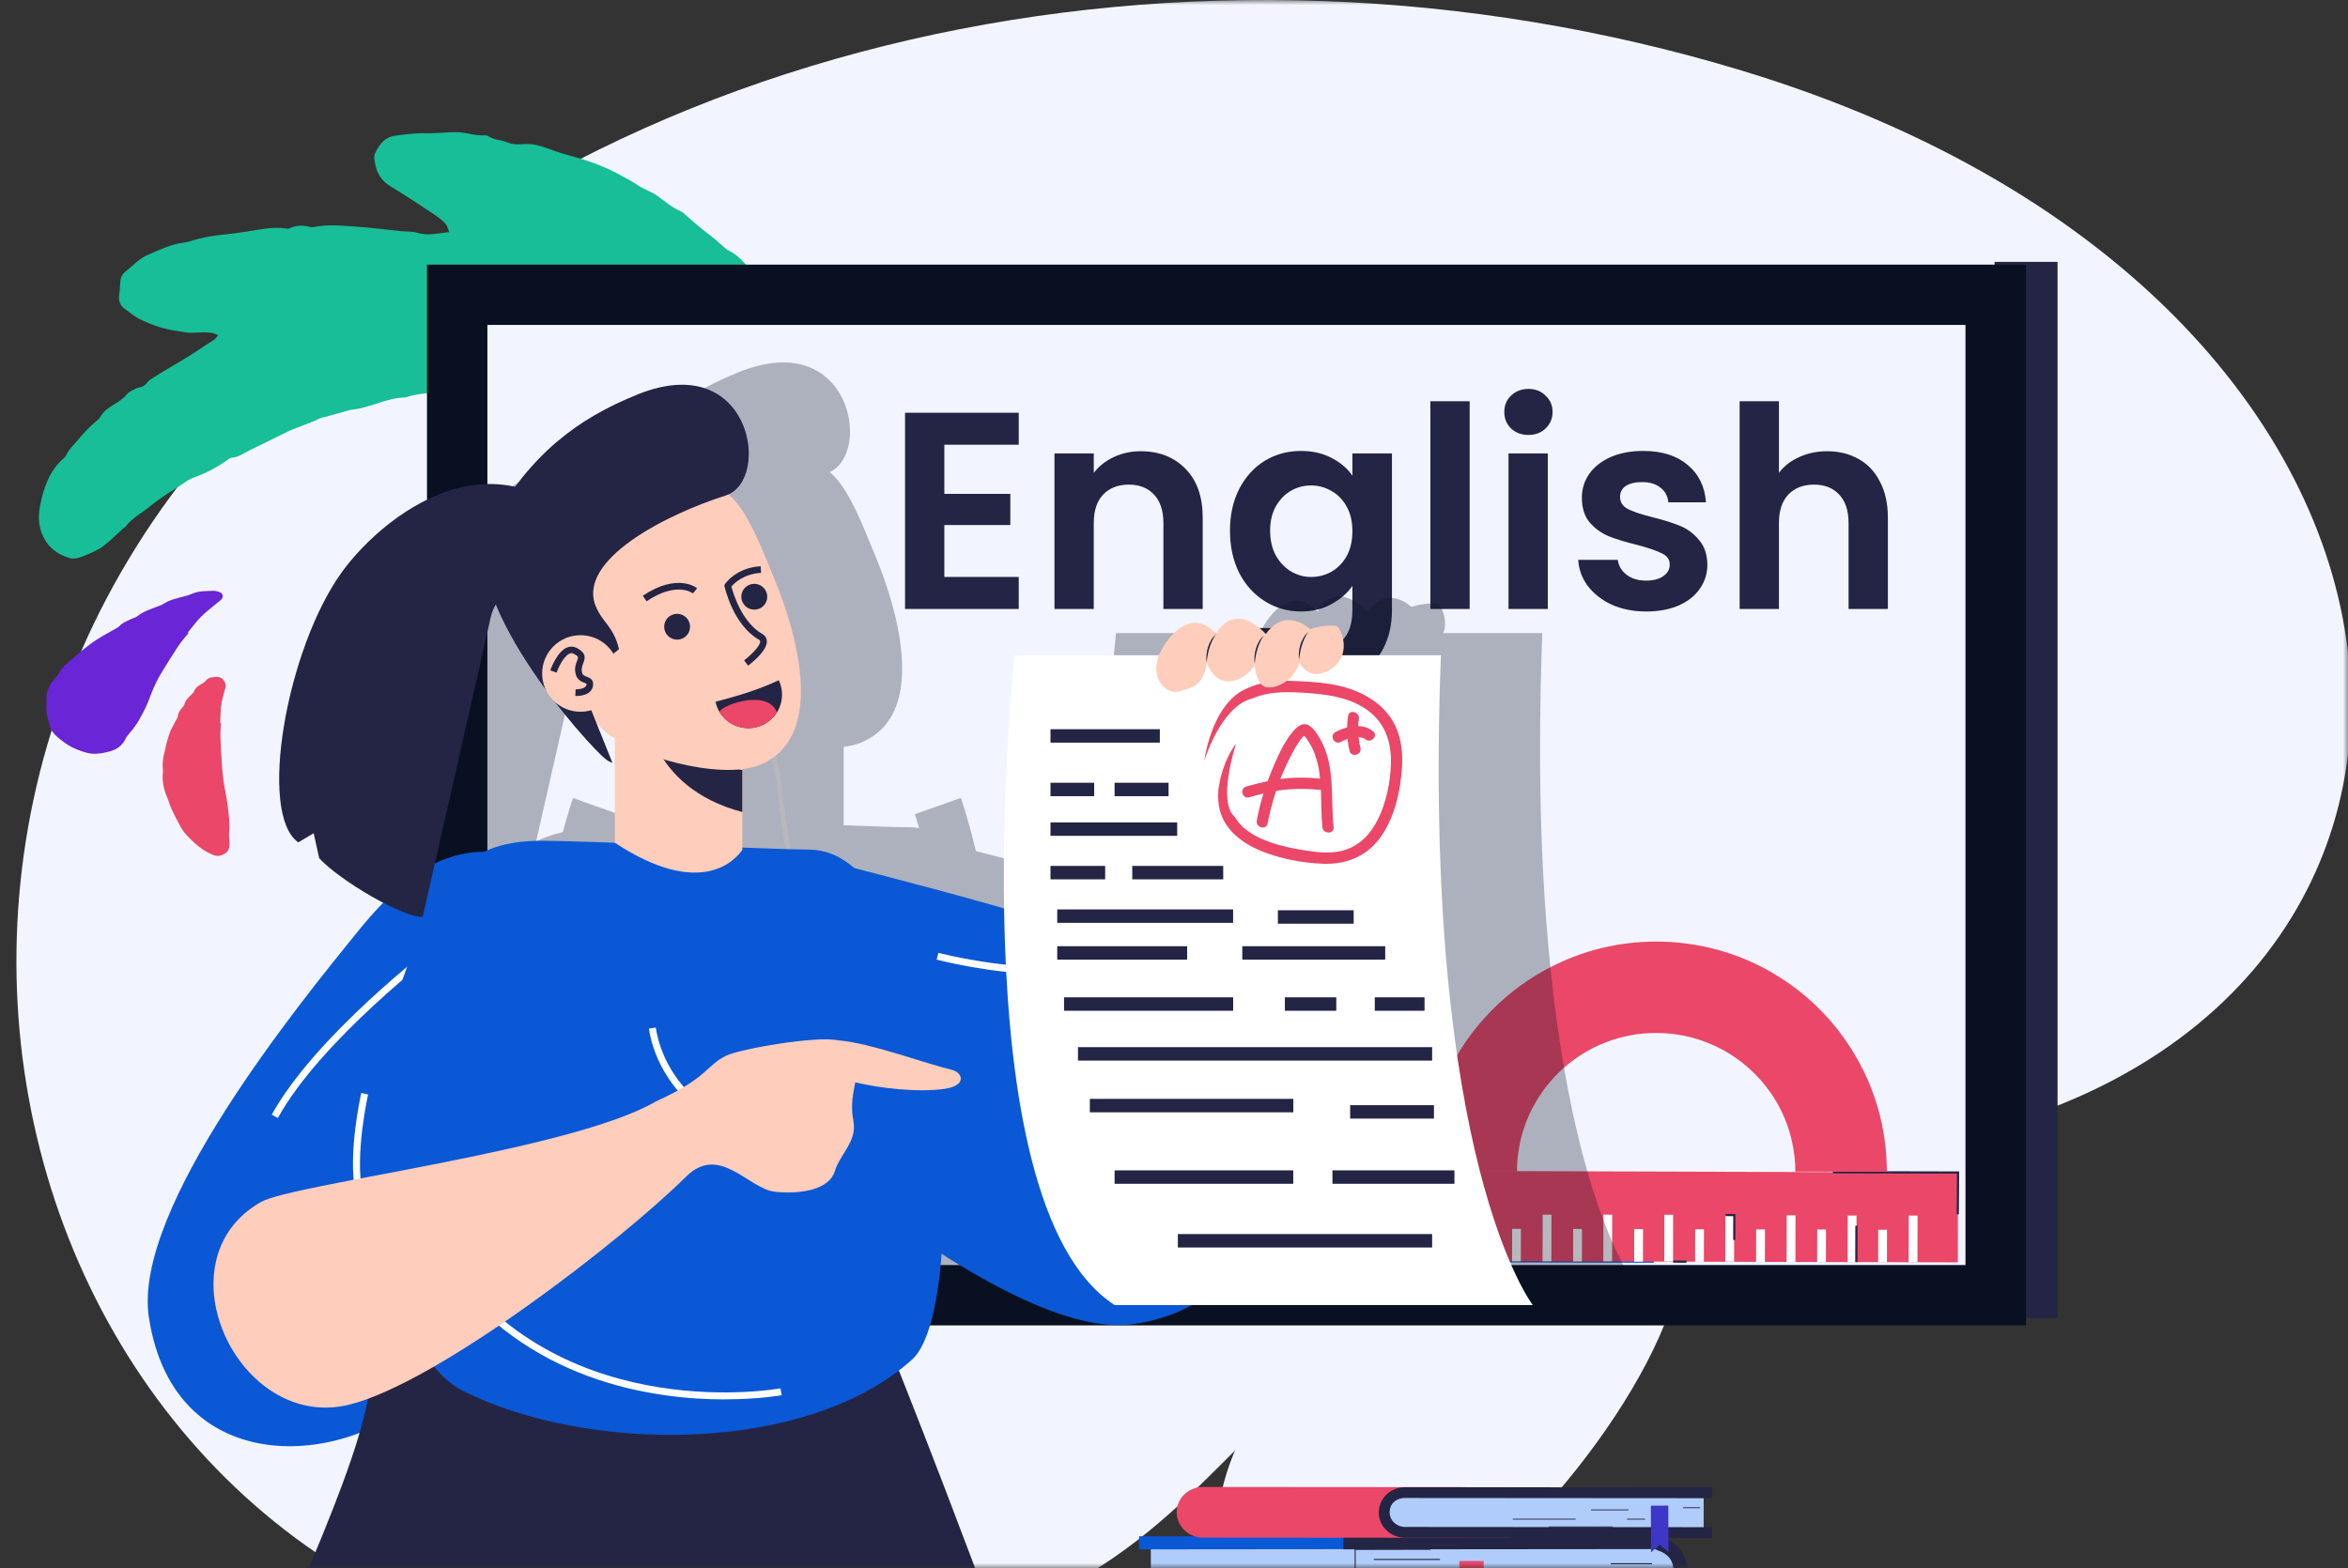 <svg width="238" height="159" viewBox="0 0 238 159" fill="none" xmlns="http://www.w3.org/2000/svg">
<rect x="0" y="0" width="238" height="159" fill="#333333" stroke="none"/>
<mask id="mask0_248_4073" style="mask-type:alpha" maskUnits="userSpaceOnUse" x="0" y="0" width="238" height="159">
<path d="M0 0H238V159H18C8.059 159 0 150.941 0 141V0Z" fill="#D9D9D9"/>
</mask>
<g mask="url(#mask0_248_4073)">
<path d="M153.762 120.452C139.222 124.473 111.763 152.483 128.789 165.619C145.816 178.76 196.68 108.585 153.762 120.452Z" fill="#F2F5FF"/>
<path d="M193.215 116.2C112.76 128.728 136.899 160.712 83.214 168.251C10.783 178.414 -23.176 95.428 22.227 44.212C58.515 3.286 121.11 -9.641 176.569 7.163C254.907 30.902 256.712 106.315 193.207 116.2H193.215Z" fill="#F2F5FF"/>
<path d="M45.536 23.535C44.322 23.648 43.34 23.939 42.311 23.605C41.788 23.435 41.184 23.492 40.618 23.435C39.116 23.282 37.621 23.079 36.115 22.98C34.696 22.886 33.269 22.724 31.841 23.014C31.723 23.038 31.587 23.058 31.476 23.026C30.746 22.817 30.034 22.82 29.328 23.161C29.229 23.208 29.085 23.178 28.966 23.162C27.609 22.97 26.286 23.279 24.954 23.488C24.189 23.608 23.42 23.708 22.646 23.785C21.477 23.9 20.305 24.117 19.173 24.485C18.98 24.549 18.776 24.585 18.573 24.609C17.331 24.757 16.235 25.318 15.099 25.785C14.113 26.191 13.445 26.96 12.656 27.593C12.356 27.835 12.221 28.168 12.198 28.548C12.171 29.025 12.136 29.503 12.075 29.976C11.995 30.602 12.243 31.054 12.752 31.398C13.217 31.713 13.643 32.097 14.143 32.343C14.86 32.695 15.609 33.01 16.38 33.229C17.197 33.461 18.051 33.587 18.897 33.707C19.335 33.769 19.792 33.724 20.24 33.714C20.846 33.701 21.458 33.64 22.111 33.975C21.956 34.161 21.868 34.339 21.722 34.43C20.582 35.144 19.5 35.936 18.325 36.609C17.34 37.173 16.361 37.777 15.393 38.381C15.221 38.488 15.047 38.617 14.93 38.775C14.723 39.052 14.475 39.231 14.127 39.286C14.007 39.305 13.878 39.331 13.774 39.392C13.456 39.577 13.062 39.717 12.85 39.987C12.135 40.901 10.862 41.155 10.236 42.155C10.151 42.292 10.068 42.445 9.945 42.544C9.117 43.213 8.409 43.983 7.733 44.799C7.398 45.203 7.001 45.552 6.772 46.036C6.705 46.179 6.616 46.33 6.497 46.431C4.974 47.734 4.414 49.513 4.056 51.313C3.817 52.518 3.93 53.794 4.641 54.88C5.23 55.779 6.123 56.335 7.17 56.605C7.493 56.689 7.909 56.583 8.245 56.461C8.861 56.237 9.472 55.977 10.042 55.657C10.463 55.42 10.825 55.076 11.194 54.759C11.627 54.386 12.038 53.989 12.461 53.605C12.551 53.522 12.673 53.466 12.745 53.373C13.456 52.451 14.509 51.934 15.38 51.205C16.454 50.307 17.68 49.646 18.821 48.856C19.053 48.696 19.307 48.548 19.573 48.451C20.814 48.004 21.977 47.418 23.041 46.639C23.17 46.545 23.32 46.425 23.465 46.414C24.2 46.364 24.758 45.916 25.382 45.616C26.524 45.066 27.669 44.514 28.796 43.939C29.97 43.342 31.245 43.014 32.414 42.423C32.628 42.316 32.886 42.297 33.123 42.232C33.872 42.024 34.62 41.813 35.369 41.602C35.408 41.591 35.445 41.559 35.483 41.556C37.416 41.422 39.143 40.328 41.097 40.297C42.46 39.818 43.926 39.915 45.305 39.469C45.993 39.247 46.758 39.247 47.492 39.196C48.144 39.151 48.799 39.185 49.452 39.162C50.186 39.137 50.914 39.058 51.595 39.443C51.825 39.573 52.148 39.556 52.431 39.593C53.682 39.76 54.936 39.906 56.183 40.092C57.024 40.218 57.859 40.389 58.691 40.561C59.286 40.683 59.873 40.837 60.462 40.984C61.481 41.239 62.512 41.454 63.455 41.932C63.665 42.039 63.923 42.059 64.154 42.132C64.379 42.204 64.618 42.266 64.818 42.384C65.725 42.913 66.681 43.309 67.71 43.592C68.443 43.793 69.12 44.19 69.805 44.531C71.21 45.233 72.608 45.947 73.997 46.676C74.383 46.879 74.749 47.13 75.087 47.403C75.583 47.803 75.99 48.315 76.674 48.452C76.785 48.474 76.906 48.553 76.976 48.642C77.48 49.286 78.165 49.701 78.868 50.099C78.935 50.137 78.993 50.202 79.037 50.267C79.708 51.282 80.719 51.925 81.724 52.574C81.824 52.639 81.917 52.721 81.993 52.81C82.704 53.634 83.706 53.811 84.729 53.928C85.052 53.965 85.385 53.922 85.71 53.95C86.142 53.987 86.515 53.853 86.873 53.629C87.115 53.477 87.361 53.334 87.607 53.187C88.008 52.947 88.25 52.611 88.439 52.179C89.029 50.828 89.137 49.487 88.705 48.093C88.508 47.456 88.503 46.758 88.301 46.124C87.942 44.992 87.529 43.874 87.079 42.774C86.811 42.117 86.424 41.519 86.013 40.925C84.906 39.33 83.842 37.706 83.015 35.94C82.715 35.299 82.279 34.72 81.881 34.127C80.93 32.711 79.944 31.323 78.658 30.164C78.393 29.926 78.2 29.613 77.959 29.346C77.586 28.936 77.203 28.533 76.819 28.131C76.572 27.871 76.306 27.629 76.069 27.361C75.413 26.619 74.805 25.831 73.854 25.399C73.676 25.318 73.529 25.169 73.377 25.041C72.951 24.681 72.548 24.293 72.102 23.956C71.179 23.258 70.297 22.516 69.44 21.744C69.322 21.638 69.204 21.514 69.061 21.453C68.085 21.032 67.307 20.337 66.46 19.737C66.235 19.577 65.965 19.476 65.715 19.347C65.358 19.163 64.972 19.015 64.65 18.784C64.127 18.407 63.549 18.133 62.991 17.816C61.295 16.854 59.472 16.226 57.581 15.729C56.72 15.503 55.889 15.177 55.047 14.889C54.345 14.649 53.62 14.552 52.877 14.624C52.376 14.672 51.896 14.636 51.44 14.439C50.812 14.168 50.073 14.207 49.491 13.803C49.399 13.74 49.255 13.718 49.138 13.724C48.227 13.775 47.371 13.466 46.479 13.409C46.115 13.386 45.747 13.418 45.381 13.428C44.651 13.449 43.929 13.533 43.19 13.511C42.139 13.48 41.071 13.618 40.021 13.764C38.97 13.911 38.429 14.695 38.014 15.555C37.932 15.724 37.933 15.949 37.954 16.141C38.08 17.298 38.505 18.253 39.589 18.899C41.104 19.803 42.566 20.791 44.037 21.761C44.437 22.025 44.819 22.328 45.151 22.668C45.327 22.849 45.376 23.147 45.541 23.531L45.536 23.535Z" fill="#18BE97"/>
<path d="M22.325 73.276C22.354 72.686 22.35 72.075 22.423 71.512C22.49 71 22.641 70.539 22.757 70.056C22.795 69.895 22.86 69.749 22.873 69.575C22.896 69.248 22.68 68.87 22.404 68.739C22.275 68.678 22.131 68.615 22.016 68.625C21.599 68.661 21.154 68.634 20.876 69.005C20.792 69.118 20.673 69.191 20.558 69.262C20.196 69.485 19.81 69.671 19.638 70.173C19.617 70.235 19.559 70.263 19.518 70.307C19.193 70.655 18.807 70.923 18.662 71.498C18.63 71.625 18.504 71.679 18.435 71.781C18.272 72.019 18.063 72.21 18.036 72.591C18.029 72.688 17.985 72.769 17.945 72.844C17.727 73.263 17.485 73.658 17.291 74.1C17.132 74.461 17.019 74.868 16.904 75.271C16.816 75.584 16.76 75.923 16.684 76.246C16.564 76.755 16.437 77.256 16.503 77.875C16.523 78.065 16.516 78.25 16.502 78.427C16.441 79.214 16.576 80.024 16.954 80.873C17.026 81.034 17.078 81.202 17.135 81.368C17.43 82.24 17.887 83.049 18.322 83.852C18.679 84.511 19.212 84.995 19.715 85.463C20.306 86.011 20.924 86.409 21.573 86.678C22.105 86.898 22.496 86.734 22.851 86.513C23.235 86.273 23.326 85.739 23.236 85.086C23.206 84.869 23.21 84.653 23.228 84.453C23.311 83.534 23.191 82.544 23.06 81.553C22.97 80.871 22.812 80.174 22.706 79.487C22.625 78.965 22.556 78.443 22.521 77.934C22.448 76.88 22.386 75.83 22.348 74.789C22.329 74.283 22.374 73.801 22.391 73.308C22.369 73.297 22.347 73.286 22.325 73.275L22.325 73.276Z" fill="#EB4768"/>
<path d="M19.033 64.136C19.477 63.6 19.876 63.043 20.378 62.531C20.835 62.066 21.401 61.647 21.922 61.209C22.096 61.062 22.304 60.93 22.442 60.771C22.701 60.474 22.58 60.129 22.192 60.008C22.01 59.951 21.805 59.892 21.6 59.901C20.857 59.931 20.108 59.903 19.382 60.239C19.161 60.341 18.908 60.407 18.663 60.47C17.891 60.671 17.102 60.837 16.472 61.293C16.395 61.348 16.275 61.374 16.176 61.413C15.385 61.728 14.541 61.969 13.908 62.491C13.768 62.607 13.516 62.655 13.328 62.747C12.888 62.963 12.402 63.135 12.101 63.481C12.025 63.57 11.895 63.643 11.776 63.711C11.122 64.091 10.441 64.448 9.813 64.849C9.299 65.177 8.832 65.547 8.367 65.913C8.006 66.196 7.684 66.504 7.338 66.798C6.793 67.26 6.24 67.715 5.941 68.279C5.85 68.452 5.714 68.621 5.571 68.782C4.942 69.497 4.635 70.236 4.722 71.011C4.739 71.158 4.716 71.311 4.703 71.463C4.63 72.259 4.879 72.998 5.094 73.732C5.27 74.334 5.865 74.779 6.421 75.208C7.073 75.711 7.874 76.078 8.813 76.328C9.582 76.532 10.364 76.385 11.123 76.186C11.944 75.971 12.458 75.486 12.737 74.891C12.829 74.693 12.981 74.496 13.145 74.315C13.899 73.479 14.352 72.577 14.786 71.675C15.085 71.053 15.278 70.417 15.553 69.792C15.761 69.316 15.99 68.84 16.269 68.376C16.844 67.417 17.437 66.461 18.065 65.513C18.371 65.052 18.769 64.614 19.125 64.165C19.095 64.155 19.064 64.146 19.034 64.135L19.033 64.136Z" fill="#6925D6"/>
<path d="M208.56 26.551H202.176V133.659H208.56V26.551Z" fill="#242545"/>
<path d="M202.284 29.889H46.332V131.33H202.284V29.889Z" fill="#F2F5FF"/>
<path d="M43.281 26.83V134.385H205.362V26.83H43.281ZM49.404 128.266V32.943H199.227V128.266H49.404Z" fill="#091022"/>
<path d="M95.721 45.096V50.076H102.409V53.235H95.721V58.5H103.263V61.744H91.737V41.852H103.263V45.096H95.721ZM115.62 45.751C117.498 45.751 119.016 46.348 120.174 47.543C121.331 48.72 121.91 50.37 121.91 52.495V61.744H117.925V53.036C117.925 51.784 117.612 50.826 116.986 50.161C116.36 49.478 115.506 49.137 114.425 49.137C113.325 49.137 112.452 49.478 111.807 50.161C111.181 50.826 110.868 51.784 110.868 53.036V61.744H106.883V45.978H110.868V47.942C111.399 47.259 112.072 46.727 112.888 46.348C113.723 45.95 114.634 45.751 115.62 45.751ZM131.874 45.722C133.05 45.722 134.084 45.959 134.976 46.434C135.867 46.889 136.569 47.486 137.082 48.226V45.978H141.094V61.858C141.094 63.319 140.8 64.618 140.212 65.757C139.624 66.914 138.742 67.825 137.565 68.489C136.389 69.172 134.966 69.513 133.297 69.513C131.058 69.513 129.218 68.992 127.776 67.948C126.353 66.905 125.547 65.482 125.357 63.679H129.313C129.521 64.4 129.967 64.969 130.65 65.387C131.352 65.823 132.196 66.041 133.183 66.041C134.34 66.041 135.279 65.69 136 64.988C136.721 64.305 137.082 63.262 137.082 61.858V59.41C136.569 60.151 135.858 60.767 134.947 61.26C134.056 61.754 133.031 62 131.874 62C130.546 62 129.331 61.659 128.231 60.976C127.131 60.293 126.258 59.335 125.613 58.102C124.987 56.849 124.674 55.417 124.674 53.804C124.674 52.211 124.987 50.797 125.613 49.564C126.258 48.331 127.121 47.382 128.203 46.718C129.303 46.054 130.527 45.722 131.874 45.722ZM137.082 53.861C137.082 52.894 136.892 52.068 136.513 51.385C136.133 50.683 135.621 50.152 134.976 49.792C134.331 49.412 133.638 49.222 132.898 49.222C132.158 49.222 131.475 49.403 130.849 49.763C130.223 50.124 129.711 50.655 129.313 51.357C128.933 52.04 128.743 52.856 128.743 53.804C128.743 54.753 128.933 55.588 129.313 56.309C129.711 57.011 130.223 57.551 130.849 57.931C131.494 58.31 132.177 58.5 132.898 58.5C133.638 58.5 134.331 58.32 134.976 57.959C135.621 57.58 136.133 57.048 136.513 56.365C136.892 55.663 137.082 54.829 137.082 53.861ZM148.97 40.685V61.744H144.986V40.685H148.97ZM154.927 44.1C154.225 44.1 153.637 43.882 153.162 43.445C152.707 42.99 152.479 42.43 152.479 41.766C152.479 41.102 152.707 40.552 153.162 40.116C153.637 39.66 154.225 39.433 154.927 39.433C155.629 39.433 156.207 39.66 156.663 40.116C157.137 40.552 157.374 41.102 157.374 41.766C157.374 42.43 157.137 42.99 156.663 43.445C156.207 43.882 155.629 44.1 154.927 44.1ZM156.89 45.978V61.744H152.906V45.978H156.89ZM166.86 62C165.57 62 164.413 61.773 163.388 61.317C162.364 60.843 161.548 60.207 160.941 59.41C160.352 58.614 160.03 57.731 159.973 56.764H163.986C164.062 57.371 164.356 57.874 164.868 58.272C165.399 58.671 166.054 58.87 166.832 58.87C167.59 58.87 168.179 58.718 168.596 58.414C169.032 58.111 169.25 57.722 169.25 57.248C169.25 56.735 168.985 56.356 168.454 56.109C167.941 55.844 167.116 55.559 165.978 55.256C164.801 54.971 163.834 54.677 163.075 54.373C162.335 54.07 161.69 53.605 161.14 52.979C160.609 52.353 160.343 51.509 160.343 50.446C160.343 49.573 160.59 48.776 161.083 48.056C161.595 47.335 162.316 46.766 163.246 46.348C164.194 45.931 165.304 45.722 166.575 45.722C168.454 45.722 169.952 46.196 171.072 47.145C172.191 48.075 172.808 49.336 172.922 50.93H169.108C169.051 50.304 168.786 49.81 168.311 49.45C167.856 49.071 167.239 48.881 166.462 48.881C165.741 48.881 165.181 49.014 164.782 49.279C164.403 49.545 164.213 49.915 164.213 50.389C164.213 50.92 164.479 51.328 165.01 51.613C165.541 51.879 166.367 52.154 167.486 52.438C168.624 52.723 169.564 53.017 170.303 53.32C171.043 53.624 171.679 54.098 172.21 54.743C172.76 55.369 173.045 56.204 173.064 57.248C173.064 58.158 172.808 58.974 172.296 59.695C171.802 60.416 171.081 60.985 170.133 61.403C169.203 61.801 168.112 62 166.86 62ZM185.213 45.751C186.409 45.751 187.471 46.016 188.401 46.547C189.33 47.06 190.051 47.828 190.564 48.852C191.095 49.858 191.361 51.072 191.361 52.495V61.744H187.376V53.036C187.376 51.784 187.063 50.826 186.437 50.161C185.811 49.478 184.957 49.137 183.876 49.137C182.776 49.137 181.903 49.478 181.258 50.161C180.632 50.826 180.319 51.784 180.319 53.036V61.744H176.334V40.685H180.319V47.942C180.831 47.259 181.514 46.727 182.368 46.348C183.221 45.95 184.17 45.751 185.213 45.751Z" fill="#242545"/>
<path d="M63.844 58.277H63.344V103.757H63.844V58.277Z" fill="white"/>
<path d="M65.998 61.699C65.882 61.774 65.725 61.74 65.649 61.624L63.593 58.396L61.531 61.624C61.455 61.74 61.298 61.774 61.182 61.699C61.066 61.624 61.031 61.467 61.106 61.351L63.378 57.794C63.424 57.724 63.506 57.678 63.587 57.678C63.668 57.678 63.75 57.724 63.796 57.794L66.067 61.351C66.096 61.392 66.108 61.438 66.108 61.485C66.108 61.566 66.067 61.647 65.992 61.693L65.998 61.699Z" fill="white"/>
<path d="M107.085 100.736H59.578V101.235H107.085V100.736Z" fill="white"/>
<path d="M103.661 103.386C103.586 103.27 103.62 103.113 103.737 103.038L106.972 100.987L103.737 98.93C103.62 98.854 103.586 98.704 103.661 98.588C103.737 98.472 103.893 98.437 104.01 98.513L107.576 100.778C107.646 100.824 107.693 100.906 107.693 100.987C107.693 101.068 107.646 101.149 107.576 101.195L104.01 103.461C103.969 103.49 103.923 103.501 103.876 103.501C103.795 103.501 103.713 103.461 103.667 103.386H103.661Z" fill="white"/>
<path d="M90.177 95.818C87.469 95.818 84.373 94.966 82.067 91.866C79.825 88.847 79.36 84.884 78.948 81.384C78.425 76.963 78.018 73.469 74.376 73.469C67.794 73.469 66.621 87.839 66.609 87.984L66.109 87.943C66.156 87.329 67.335 72.965 74.376 72.965C78.465 72.965 78.918 76.835 79.447 81.32C79.854 84.756 80.307 88.65 82.468 91.559C87.295 98.06 95.858 94.149 95.939 94.108L96.154 94.56C96.108 94.584 93.424 95.812 90.171 95.812L90.177 95.818Z" fill="white"/>
<path d="M86.215 112.084H61.34V112.988H86.215V112.084Z" fill="white"/>
<path d="M73.777 114.645H61.34V115.543H73.777V114.645Z" fill="white"/>
<path d="M89.773 114.645H77.336V115.543H89.773V114.645Z" fill="white"/>
<path d="M105.949 114.645H93.512V115.543H105.949V114.645Z" fill="white"/>
<path d="M105.948 112.084H88.625V112.988H105.948V112.084Z" fill="white"/>
<path d="M134.209 120.282L100.771 120.201L100.754 127.873L167.628 128.035L167.646 120.363L134.209 120.282Z" fill="#0A58D5"/>
<path d="M106.835 120.221L106.828 122.996L107.578 122.998L107.585 120.222L106.835 120.221Z" fill="white"/>
<path d="M104.22 120.197L104.211 124.184L104.961 124.185L104.97 120.199L104.22 120.197Z" fill="white"/>
<path d="M112.049 120.234L112.043 123.01L112.793 123.011L112.799 120.236L112.049 120.234Z" fill="white"/>
<path d="M109.455 120.226L109.445 124.219L110.195 124.221L110.205 120.228L109.455 120.226Z" fill="white"/>
<path d="M117.249 120.234L117.242 123.01L117.992 123.012L118 120.236L117.249 120.234Z" fill="white"/>
<path d="M114.662 120.244L114.652 124.23L115.402 124.232L115.412 120.246L114.662 120.244Z" fill="white"/>
<path d="M122.472 120.256L122.465 123.031L123.215 123.033L123.222 120.258L122.472 120.256Z" fill="white"/>
<path d="M119.87 120.26L119.859 124.246L120.609 124.248L120.62 120.262L119.87 120.26Z" fill="white"/>
<path d="M127.675 120.258L127.668 123.033L128.418 123.035L128.425 120.26L127.675 120.258Z" fill="white"/>
<path d="M125.072 120.267L125.062 124.254L125.813 124.256L125.822 120.269L125.072 120.267Z" fill="white"/>
<path d="M132.882 120.275L132.875 123.051L133.625 123.053L133.632 120.277L132.882 120.275Z" fill="white"/>
<path d="M130.287 120.285L130.277 124.271L131.027 124.273L131.037 120.287L130.287 120.285Z" fill="white"/>
<path d="M138.097 120.289L138.09 123.064L138.84 123.066L138.847 120.291L138.097 120.289Z" fill="white"/>
<path d="M135.506 120.295L135.496 124.281L136.246 124.283L136.256 120.297L135.506 120.295Z" fill="white"/>
<path d="M143.308 120.307L143.301 123.082L144.051 123.084L144.058 120.308L143.308 120.307Z" fill="white"/>
<path d="M140.709 120.301L140.699 124.287L141.449 124.289L141.459 120.302L140.709 120.301Z" fill="white"/>
<path d="M148.511 120.314L148.504 123.09L149.254 123.092L149.261 120.316L148.511 120.314Z" fill="white"/>
<path d="M145.924 120.314L145.914 124.307L146.664 124.308L146.674 120.316L145.924 120.314Z" fill="white"/>
<path d="M153.714 120.32L153.707 123.096L154.457 123.098L154.464 120.322L153.714 120.32Z" fill="white"/>
<path d="M151.132 120.338L151.121 124.324L151.871 124.326L151.882 120.34L151.132 120.338Z" fill="white"/>
<path d="M158.933 120.34L158.926 123.115L159.676 123.117L159.683 120.342L158.933 120.34Z" fill="white"/>
<path d="M156.334 120.338L156.324 124.33L157.074 124.332L157.084 120.34L156.334 120.338Z" fill="white"/>
<path d="M164.136 120.353L164.129 123.129L164.879 123.131L164.886 120.355L164.136 120.353Z" fill="white"/>
<path d="M161.553 120.351L161.543 124.338L162.293 124.34L162.303 120.353L161.553 120.351Z" fill="white"/>
<path d="M100.664 127.967L100.687 124.299H100.873L100.85 127.781L111.446 127.81V127.996L100.664 127.967Z" fill="#242545"/>
<path d="M109.344 123.315L109.35 120.221H109.536L109.53 123.315H109.344Z" fill="#242545"/>
<path d="M119.766 124.325L119.771 122.111H119.958L119.952 124.145H120.609V124.331L119.766 124.325Z" fill="#242545"/>
<path d="M123.93 120.154L123.93 120.34L125.062 120.343L125.063 120.157L123.93 120.154Z" fill="#242545"/>
<path d="M151.042 120.332L151.031 124.318L151.217 124.319L151.228 120.332L151.042 120.332Z" fill="#242545"/>
<path d="M157.951 127.83L157.945 127.644L166.026 127.586L166.032 127.772L157.951 127.83Z" fill="#242545"/>
<path d="M158.754 127.895L198.448 127.993L198.471 118.885L136.017 118.693L136 127.796L158.754 127.895Z" fill="#EB4768"/>
<path d="M190.384 124.685L190.375 127.982L191.265 127.985L191.273 124.688L190.384 124.685Z" fill="white"/>
<path d="M193.48 123.252L193.469 127.986L194.358 127.988L194.37 123.255L193.48 123.252Z" fill="white"/>
<path d="M184.199 124.66L184.191 127.957L185.081 127.959L185.089 124.662L184.199 124.66Z" fill="white"/>
<path d="M187.293 123.243L187.281 127.977L188.171 127.979L188.182 123.245L187.293 123.243Z" fill="white"/>
<path d="M178.013 124.652L178.004 127.949L178.894 127.952L178.902 124.655L178.013 124.652Z" fill="white"/>
<path d="M181.109 123.221L181.098 127.955L181.987 127.957L181.999 123.223L181.109 123.221Z" fill="white"/>
<path d="M171.829 124.641L171.82 127.938L172.71 127.94L172.719 124.643L171.829 124.641Z" fill="white"/>
<path d="M174.894 123.188L174.883 127.922L175.772 127.924L175.784 123.19L174.894 123.188Z" fill="white"/>
<path d="M165.653 124.625L165.645 127.922L166.534 127.924L166.543 124.627L165.653 124.625Z" fill="white"/>
<path d="M168.707 123.17L168.695 127.904L169.585 127.906L169.597 123.172L168.707 123.17Z" fill="white"/>
<path d="M159.466 124.605L159.457 127.902L160.347 127.905L160.355 124.608L159.466 124.605Z" fill="white"/>
<path d="M162.527 123.159L162.516 127.893L163.405 127.895L163.417 123.161L162.527 123.159Z" fill="white"/>
<path d="M153.274 124.594L153.266 127.891L154.155 127.893L154.164 124.596L153.274 124.594Z" fill="white"/>
<path d="M156.371 123.159L156.359 127.893L157.249 127.895L157.261 123.161L156.371 123.159Z" fill="white"/>
<path d="M147.09 124.576L147.082 127.873L147.972 127.875L147.98 124.578L147.09 124.576Z" fill="white"/>
<path d="M150.168 123.131L150.156 127.865L151.046 127.867L151.058 123.133L150.168 123.131Z" fill="white"/>
<path d="M140.907 124.566L140.898 127.863L141.788 127.865L141.796 124.568L140.907 124.566Z" fill="white"/>
<path d="M143.969 123.114L143.957 127.848L144.847 127.85L144.858 123.116L143.969 123.114Z" fill="white"/>
<path d="M198.587 118.773L198.558 123.125H198.337L198.366 118.993L185.789 118.964V118.744L198.587 118.773Z" fill="#242545"/>
<path d="M188.06 124.289L188.051 127.969L188.272 127.969L188.281 124.29L188.06 124.289Z" fill="#242545"/>
<path d="M175.906 123.092L175.901 125.728H175.68L175.685 123.312H174.906V123.092H175.906Z" fill="#242545"/>
<path d="M169.602 127.806L169.602 128.027L170.949 128.031L170.95 127.81L169.602 127.806Z" fill="#242545"/>
<path d="M147.501 118.944L137.91 119.02L137.912 119.24L147.502 119.165L147.501 118.944Z" fill="#242545"/>
<path d="M186.531 104.728C186.368 104.508 186.2 104.299 186.026 104.085C184.335 102.011 182.296 100.232 179.984 98.835C179.821 98.737 179.653 98.638 179.49 98.54C176.069 96.587 172.107 95.469 167.878 95.469C163.997 95.469 160.343 96.413 157.125 98.082C150.282 101.617 145.408 108.436 144.612 116.45C144.601 116.612 144.583 116.78 144.572 116.948C144.525 117.528 144.496 118.125 144.496 118.721V118.797H153.767V118.75C153.767 118.142 153.808 117.539 153.889 116.948C153.913 116.78 153.936 116.612 153.965 116.45C154.197 115.042 154.645 113.715 155.266 112.481C155.307 112.406 155.342 112.324 155.388 112.255C156.178 110.748 157.241 109.404 158.508 108.28C161 106.072 164.27 104.734 167.878 104.734C172.694 104.734 176.946 107.144 179.49 110.818C179.665 111.067 179.833 111.322 179.984 111.583C180.118 111.803 180.245 112.029 180.362 112.261C180.455 112.429 180.536 112.597 180.617 112.765C181.001 113.559 181.308 114.399 181.529 115.262C181.576 115.43 181.616 115.604 181.651 115.778C181.866 116.746 181.982 117.76 181.982 118.797L191.254 118.803V118.768C191.248 113.501 189.488 108.639 186.531 104.74V104.728Z" fill="#EB4768"/>
<g opacity="0.3">
<path d="M71.982 74.194C71.802 74.304 71.633 74.426 71.471 74.571C71.569 74.658 71.651 74.727 71.72 74.773C71.947 74.942 72.156 75.04 72.342 75.092L71.982 74.194ZM164.411 128.023C164.411 128.023 164.399 127.994 164.393 127.983C164.382 127.954 164.364 127.931 164.353 127.902C164.329 127.861 164.312 127.821 164.295 127.78C164.26 127.722 164.225 127.658 164.202 127.595C163.969 127.125 163.714 126.592 163.441 125.978C163.156 125.335 162.866 124.611 162.558 123.794C162.47 123.562 162.378 123.324 162.29 123.075C162.046 122.397 161.797 121.679 161.547 120.885C161.489 120.711 161.431 120.531 161.373 120.34C161.216 119.836 161.059 119.309 160.896 118.758C160.734 118.179 160.565 117.565 160.391 116.933C160.35 116.771 160.309 116.603 160.263 116.435C159.973 115.293 159.682 114.059 159.397 112.738C159.363 112.57 159.328 112.402 159.293 112.234C159.031 110.988 158.776 109.661 158.532 108.259C158.009 105.24 157.533 101.85 157.149 98.067C156.557 92.296 156.168 85.591 156.109 77.833V77.329C156.104 76.124 156.104 74.889 156.115 73.632C156.11 73.464 156.115 73.302 156.115 73.139C156.139 71.013 156.185 68.817 156.249 66.54C156.261 66.151 156.278 65.752 156.29 65.358C156.301 64.969 156.319 64.581 156.33 64.193H146.31C146.768 62.913 146.164 61.504 145.746 61.221C144.973 61.134 144.09 61.215 143.062 61.539C143.062 61.539 140.646 59.169 138.583 62.026C138.583 62.026 135.586 58.538 133.524 62.026C133.524 62.026 131.392 59.169 128.708 62.559C128.609 62.687 128.516 62.814 128.423 62.941C128.115 63.376 127.9 63.793 127.744 64.187H113.122C113.122 64.187 111.832 76.06 112.047 89.856C107.249 88.471 102.578 87.243 98.919 86.293C98.158 83.094 97.478 81.13 97.397 80.898L92.732 82.561C92.732 82.561 92.912 83.083 93.174 83.957C92.877 83.911 92.593 83.882 92.29 83.882C91.291 83.882 88.712 83.795 85.517 83.674V75.724C86.133 75.648 86.691 75.521 87.167 75.335C91.855 73.493 91.994 68.035 90.85 62.941C90.327 60.618 89.549 58.37 88.811 56.574C87.44 53.224 86.092 49.684 84.315 48.05C84.245 47.98 84.175 47.922 84.106 47.865C88.416 45.912 86.22 33.199 74.945 37.713C69.902 39.729 65.952 42.441 62.467 47.1C57.587 46.01 52.899 48.259 49.408 51.075C48.24 52.013 47.212 53.016 46.346 53.972C45.8 54.58 45.324 55.177 44.929 55.727C44.348 56.533 43.796 57.437 43.279 58.404C38.765 66.829 36.802 80.574 40.502 83.152L42.053 82.231L42.617 84.769C42.803 84.972 43.023 85.186 43.279 85.406C44.086 86.13 45.173 86.924 46.346 87.683C47.252 88.269 48.205 88.813 49.111 89.288C48.304 90.111 47.467 91.044 46.596 92.122C46.515 92.22 46.433 92.325 46.346 92.429C45.486 93.478 44.447 94.77 43.279 96.242V134.096H108.806C108.945 133.18 109.038 132.149 109.09 131.037C109.131 130.08 109.137 129.055 109.102 127.977C109.102 127.977 109.108 127.977 109.102 127.971C109.108 127.942 109.102 127.913 109.102 127.879V127.786C109.096 127.502 109.085 127.218 109.067 126.923C109.584 127.224 110.107 127.514 110.624 127.792C110.676 127.826 110.74 127.861 110.798 127.884C110.856 127.919 110.915 127.954 110.973 127.977C113.343 129.252 115.678 130.306 117.88 131.037C120.494 131.906 122.934 132.3 125.025 132.022C126.454 131.836 127.761 131.5 128.969 131.037C129.701 130.764 130.398 130.434 131.055 130.075H165.631C165.631 130.075 165.148 129.46 164.405 128.018L164.411 128.023ZM59.916 60.763C60.032 60.108 60.236 59.546 60.526 59.042C60.782 59.662 61.072 60.299 61.386 60.931C61.473 61.105 61.56 61.273 61.653 61.447C62.164 62.443 62.739 63.434 63.349 64.396C63.512 64.657 63.681 64.912 63.843 65.166C64.412 66.047 65.017 66.905 65.615 67.722C65.749 68 65.906 68.272 66.109 68.516C66.225 68.649 66.359 68.77 66.486 68.886C68.357 71.32 70.123 73.278 71.087 74.223C71.233 74.362 71.354 74.478 71.465 74.571C71.564 74.658 71.645 74.727 71.715 74.773C71.941 74.942 72.15 75.04 72.336 75.092L71.976 74.194L71.784 73.713L70.646 70.88C70.814 71.146 70.983 71.372 71.151 71.54C71.54 71.917 72.028 72.276 72.603 72.63V83.198C70.605 83.123 68.804 83.065 67.404 83.03C67.218 83.025 67.044 83.025 66.87 83.019C66.208 83.007 65.656 83.001 65.243 83.001C64.761 83.001 64.296 83.013 63.855 83.048C63.686 83.054 63.518 83.065 63.361 83.088C63.088 83.117 62.815 83.141 62.554 83.181C62.67 82.804 62.739 82.584 62.745 82.573L60.497 81.773L58.086 80.91C58.017 81.089 57.593 82.329 57.047 84.375C56.146 84.572 55.246 84.867 54.34 85.319C56.286 76.772 59.858 61.07 59.916 60.751V60.763Z" fill="#091022"/>
</g>
<path fill-rule="evenodd" clip-rule="evenodd" d="M146.862 156.404L116.648 156.433L116.66 162.048L146.705 162.019C148.331 162.019 149.65 160.756 149.644 159.203C149.644 157.702 148.407 156.48 146.856 156.404H146.862Z" fill="#B0CCFB"/>
<path d="M146.853 155.738L115.461 155.767V157.094L146.824 157.065C148.033 157.123 148.98 158.068 148.98 159.203C148.98 159.771 148.747 160.304 148.323 160.71C147.893 161.121 147.318 161.353 146.702 161.353L115.473 161.382V162.709L146.702 162.68C147.661 162.68 148.567 162.321 149.241 161.666C149.926 161.011 150.31 160.13 150.304 159.197C150.304 157.355 148.799 155.831 146.853 155.732V155.738Z" fill="#0A58D5"/>
<path fill-rule="evenodd" clip-rule="evenodd" d="M167.569 156.404L137.355 156.433L137.367 162.048L167.418 162.019C169.044 162.019 170.363 160.756 170.357 159.203C170.357 157.702 169.12 156.48 167.569 156.404Z" fill="#B0CCFB"/>
<path d="M167.56 155.738L136.168 155.767V157.094L167.531 157.065C168.74 157.123 169.687 158.068 169.687 159.203C169.687 159.771 169.454 160.304 169.03 160.71C168.6 161.121 168.025 161.353 167.409 161.353L136.18 161.382V162.709L167.409 162.68C168.368 162.68 169.268 162.321 169.948 161.666C170.633 161.011 171.011 160.13 171.011 159.197C171.011 157.355 169.507 155.831 167.56 155.732V155.738Z" fill="#242545"/>
<path fill-rule="evenodd" clip-rule="evenodd" d="M147.898 164.848L149.136 163.805L150.361 164.86L150.391 158.283L147.933 158.277L147.898 164.848Z" fill="#EB4768"/>
<path d="M137.417 159.225H137.312V157.041H137.365L145.027 157.023V157.134L137.417 157.151V159.225Z" fill="#242545"/>
<path d="M169.649 159.805L169.545 159.782C169.69 159.116 169.614 158.548 169.318 158.096C168.842 157.366 167.941 157.175 167.93 157.175L167.953 157.07C167.994 157.076 168.906 157.267 169.405 158.038C169.719 158.519 169.8 159.116 169.649 159.805Z" fill="#242545"/>
<path d="M145.958 158.059H139.254V158.169H145.958V158.059Z" fill="#242545"/>
<path d="M167.458 158.496H163.281V158.607H167.458V158.496Z" fill="#242545"/>
<path d="M153.059 151.886V150.791L121.824 150.768C120.383 150.837 119.273 151.961 119.273 153.329C119.273 154.743 120.464 155.896 121.934 155.901L153.053 155.925V154.829H152.205V151.892H153.059V151.886Z" fill="#EB4768"/>
<path fill-rule="evenodd" clip-rule="evenodd" d="M140.506 153.327C140.506 154.44 141.447 155.349 142.62 155.349L172.688 155.372V151.34L142.504 151.316C141.389 151.374 140.506 152.249 140.5 153.327H140.506Z" fill="#B0CCFB"/>
<path d="M139.754 153.344C139.754 154.758 140.945 155.911 142.414 155.917L173.534 155.94V154.845L142.42 154.822C141.555 154.822 140.858 154.161 140.858 153.35C140.858 152.203 141.857 151.884 142.339 151.884L173.546 151.907V150.812L142.31 150.789C140.869 150.859 139.76 151.983 139.76 153.35L139.754 153.344Z" fill="#242545"/>
<path fill-rule="evenodd" clip-rule="evenodd" d="M167.336 152.668L167.359 157.39L168.236 156.631L169.125 157.379L169.102 152.656L167.336 152.668Z" fill="#3E36C7"/>
<path d="M163.5 154.773H157V154.861H163.5V154.773Z" fill="#242545"/>
<path d="M159.711 153.988H153.344V154.076H159.711V153.988Z" fill="#242545"/>
<path d="M165.071 153.049H161.277V153.136H165.071V153.049Z" fill="#242545"/>
<path d="M166.757 153.988H164.91V154.076H166.757V153.988Z" fill="#242545"/>
<path d="M172.342 152.828H170.594V152.915H172.342V152.828Z" fill="#242545"/>
<mask id="mask1_248_4073" style="mask-type:luminance" maskUnits="userSpaceOnUse" x="12" y="37" width="145" height="132">
<path d="M156.028 37.147H12.711V168.8H156.028V37.147Z" fill="white"/>
</mask>
<g mask="url(#mask1_248_4073)">
<path d="M68.361 96.588C69.029 92.502 75.733 85.173 85.533 87.74C95.333 90.306 119.557 96.321 125.041 101.461C132.97 108.889 131.93 132.002 114.753 134.268C103.681 135.728 83.209 118.461 75.89 112.296C68.57 106.131 67.501 101.831 68.361 96.588Z" fill="#0A58D5"/>
<path d="M51.926 86.547C56.033 87.132 63.521 93.668 61.139 103.49C58.757 113.311 48.475 135.075 43.433 140.649C36.148 148.703 17.704 150.65 15.09 133.568C13.405 122.559 30.298 101.798 36.328 94.37C42.358 86.947 46.651 85.794 51.926 86.547Z" fill="#0A58D5"/>
<path d="M28.163 113.357L27.547 113.016C32.002 104.944 43.917 95.882 44.039 95.789L44.463 96.351C44.347 96.444 32.548 105.413 28.163 113.357Z" fill="white"/>
<path d="M36.73 120.827L36.038 120.966C35.225 117.026 36.567 111.069 36.619 110.82L37.311 110.977C37.299 111.035 35.951 117.032 36.73 120.827Z" fill="white"/>
<path d="M61.846 261.026C71.611 261.008 95.69 255.614 100.105 253.516C106.106 250.66 123.051 252.294 124.672 251.616C126.554 226.526 90.123 136.484 90.123 136.484L37.593 138.678C37.924 153.61 5.294 202.265 5.219 249.594C20.555 249.57 30.099 261.072 61.846 261.026Z" fill="#242545"/>
<path d="M82.014 86.144C78.784 86.144 59.184 85.246 54.961 85.246C46.189 85.246 43.976 89.951 39.671 102.56C36.418 112.109 37.923 136.543 47.008 141.069C59.637 147.361 81.787 147.477 92.47 137.83C98.675 132.227 96.02 86.15 82.008 86.15L82.014 86.144Z" fill="#0A58D5"/>
<path d="M75.244 74.504V86.168C74.599 87.113 71.119 91.238 62.324 85.45V69.66C62.324 69.66 67.216 71.955 75.244 74.498V74.504Z" fill="#FFCDBB"/>
<path d="M65.375 71.769C65.375 71.769 65.677 79.812 75.239 82.333V78.056C74.408 78.143 71.265 75.507 65.375 71.769Z" fill="#242545"/>
<path d="M74.001 114.679C73.931 114.65 66.955 111.602 65.769 104.296L66.467 104.186C67.588 111.11 74.21 114.001 74.28 114.03L74.001 114.679Z" fill="white"/>
<path d="M73.448 141.889C66.088 141.889 53.337 140.034 45.07 128.544L45.645 128.133C57.525 144.635 78.891 140.811 79.106 140.77L79.24 141.466C79.17 141.477 76.904 141.883 73.454 141.883L73.448 141.889Z" fill="white"/>
<path d="M105.584 98.74C100.541 98.74 95.232 97.372 94.941 97.297L95.121 96.613C95.209 96.636 104.178 98.943 109.743 97.61L109.912 98.294C108.587 98.612 107.1 98.734 105.59 98.734L105.584 98.74Z" fill="white"/>
<path d="M118.205 68.434C114.261 70.236 120.627 76.436 120.627 76.436L120.703 76.465C119.988 79.646 119.57 82.984 119.315 84.05C117.264 92.55 109.695 106.995 107.423 116.417C105.018 126.406 124.961 139.513 128.266 121.696C129.98 112.448 129.144 89.531 128.679 79.663C128.545 76.789 128.441 75.022 128.441 75.022C128.702 73.747 129.178 72.16 129.998 70.184C133.117 62.703 122.452 66.493 118.211 68.434H118.205Z" fill="#FFCDBB"/>
<path d="M84.606 118.776C85.17 116.98 86.895 115.711 86.506 113.677C86.186 111.997 86.488 110.85 86.692 109.743C89.108 110.322 93.024 110.797 95.766 110.398C98.037 110.067 97.59 108.735 96.463 108.468C93.901 107.871 88.196 105.745 85.048 105.49C85.019 105.49 84.995 105.49 84.966 105.49C82.805 104.991 75.015 106.359 73.627 107.031C71.553 108.028 71.768 109.291 66.493 111.672C57.977 116.673 29.722 120.022 26.468 121.865C16.029 127.775 24.145 145.198 35.397 142.423C44.361 140.209 62.99 125.799 69.537 119.309C72.941 115.931 75.846 120.549 78.565 120.833C81.278 121.117 84.043 120.578 84.606 118.782V118.776Z" fill="#FFCDBB"/>
<path d="M49.646 63.001C50.913 55.967 62.996 58.493 62.996 58.493C52.458 41.081 38.986 52.021 34.67 57.983C29.03 65.776 26.108 82.54 30.238 85.408L31.795 84.486L32.358 87.024C34.519 89.336 40.805 93.016 42.844 92.975C42.844 92.975 49.571 63.436 49.652 63.001H49.646Z" fill="#242545"/>
<path d="M76.898 77.598C73.024 79.116 63.863 76.688 60.883 73.785C59.819 72.754 58.698 69.324 58.559 67.51C58.129 61.82 57.571 56.721 60.946 53.766C62.37 52.52 69.282 50.22 70.839 49.594C74.406 48.169 76.463 53.731 78.548 58.836C80.895 64.566 83.736 74.921 76.904 77.598H76.898Z" fill="#FFCDBB"/>
<path d="M75.831 67.494L75.424 66.955C76.098 66.445 77.085 65.478 77.056 65.026C77.056 64.991 77.051 64.933 76.929 64.864C74.332 63.38 73.478 59.626 73.443 59.469L73.414 59.33L73.495 59.208C73.542 59.139 74.646 57.551 77.103 57.412L77.144 58.084C75.366 58.189 74.419 59.139 74.14 59.475C74.32 60.17 75.203 63.102 77.266 64.278C77.626 64.487 77.719 64.777 77.73 64.985C77.794 65.965 76.156 67.245 75.831 67.494Z" fill="#242545"/>
<path d="M64.679 39.975C58.44 42.473 53.862 46.031 49.784 53.042C45.683 60.087 59.77 75.813 61.455 77.019C61.687 77.187 61.891 77.291 62.076 77.337L58.759 69.086L62.744 65.818C62.204 63.524 61.054 63.118 60.38 61.449C58.492 56.75 67.543 52.149 73.549 50.243C78.249 48.754 76.21 35.363 64.685 39.97L64.679 39.975Z" fill="#242545"/>
<path d="M61.842 65.811C63.213 67.463 62.98 69.908 61.325 71.276C59.669 72.643 57.218 72.411 55.847 70.76C54.476 69.109 54.708 66.663 56.364 65.296C58.02 63.928 60.471 64.16 61.842 65.811Z" fill="#FFCDBB"/>
<path d="M59.35 70.405C59.001 70.544 58.601 70.579 58.31 70.561L58.351 69.889C58.351 69.889 59.356 69.918 59.449 69.426C59.46 69.35 59.449 69.321 59.455 69.321C59.437 69.304 59.327 69.263 59.251 69.234C58.943 69.124 58.432 68.933 58.316 68.174C58.235 67.664 58.386 67.282 58.496 67.004C58.647 66.621 58.67 66.563 58.165 66.291C58.026 66.216 57.892 66.21 57.752 66.262C57.119 66.523 56.567 67.768 56.416 68.197L55.777 67.971C55.847 67.774 56.486 66.042 57.491 65.642H57.503C57.828 65.514 58.165 65.538 58.479 65.706C59.437 66.216 59.333 66.708 59.118 67.258C59.025 67.502 58.926 67.751 58.972 68.081C59.031 68.452 59.205 68.516 59.478 68.614C59.739 68.713 60.227 68.887 60.105 69.559C60.024 70.005 59.71 70.266 59.344 70.416L59.35 70.405Z" fill="#242545"/>
<path d="M70.245 60.169C70.181 60.117 68.578 58.929 65.534 60.963L65.156 60.401C68.647 58.066 70.582 59.578 70.663 59.642L70.239 60.169H70.245Z" fill="#242545"/>
<path d="M67.414 64.033C67.681 64.705 68.448 65.03 69.122 64.763C69.795 64.497 70.121 63.732 69.853 63.06C69.586 62.387 68.82 62.063 68.146 62.33C67.472 62.596 67.147 63.361 67.414 64.033Z" fill="#242545"/>
<path d="M75.24 60.992C75.507 61.664 76.274 61.989 76.948 61.722C77.622 61.456 77.947 60.691 77.674 60.019C77.407 59.346 76.64 59.022 75.966 59.288C75.292 59.555 74.967 60.32 75.234 60.992H75.24Z" fill="#242545"/>
<path d="M78.939 68.971C79.665 70.506 79.159 72.372 77.684 73.299C76.086 74.307 73.972 73.832 72.961 72.239C72.74 71.897 72.613 71.526 72.531 71.149C74.739 70.587 76.923 69.915 78.939 68.971Z" fill="#242545"/>
<path d="M78.701 72.121C78.718 72.156 78.73 72.191 78.748 72.231C78.486 72.648 78.126 73.019 77.684 73.303C76.087 74.311 73.972 73.836 72.962 72.243C72.625 71.715 77.621 69.71 78.701 72.127V72.121Z" fill="#EB4768"/>
<path d="M102.852 66.438C102.852 66.438 96.822 121.855 112.977 132.319H155.366C155.366 132.319 144.108 117.822 146.054 66.438H102.852Z" fill="white"/>
<path d="M135.175 83.866C134.867 80.911 135.366 77.747 133.874 75.035C133.583 74.514 133.159 73.801 132.619 73.517C131.962 73.169 131.323 73.83 130.946 74.305C130.045 75.429 129.441 76.855 128.889 78.176C128.75 78.518 128.616 78.859 128.488 79.207C127.757 79.358 127.036 79.543 126.322 79.746C125.619 79.949 125.921 81.044 126.624 80.841C127.106 80.702 127.588 80.569 128.07 80.453C127.791 81.351 127.565 82.267 127.391 83.194C127.257 83.906 128.349 84.213 128.488 83.495C128.703 82.377 128.988 81.27 129.348 80.192C129.714 80.129 130.086 80.076 130.458 80.047C131.602 79.943 132.747 79.984 133.891 80.094C133.943 81.351 133.914 82.614 134.042 83.872C134.117 84.59 135.25 84.596 135.181 83.872L135.175 83.866ZM130.307 78.923C130.132 78.941 129.952 78.964 129.778 78.987C129.825 78.871 129.871 78.749 129.917 78.633C130.243 77.846 130.615 77.069 131.015 76.322C131.19 75.997 131.37 75.673 131.573 75.36C131.718 75.14 131.933 74.78 132.195 74.612C132.415 74.809 132.596 75.128 132.735 75.348C132.921 75.644 133.078 75.957 133.205 76.281C133.484 76.982 133.659 77.73 133.752 78.471C133.775 78.628 133.786 78.79 133.804 78.946C132.636 78.836 131.469 78.802 130.301 78.918L130.307 78.923Z" fill="#EB4768"/>
<path d="M139.173 74.15C138.749 73.785 138.22 73.634 137.663 73.623C137.674 73.379 137.698 73.142 137.738 72.898C137.849 72.186 136.751 71.879 136.646 72.597C136.588 72.985 136.553 73.374 136.542 73.762C136.106 73.878 135.693 74.046 135.345 74.243C134.706 74.596 135.281 75.575 135.92 75.222C136.135 75.1 136.356 75.002 136.588 74.926C136.629 75.332 136.698 75.732 136.797 76.137C136.971 76.844 138.069 76.543 137.895 75.836C137.808 75.483 137.744 75.118 137.709 74.758C137.959 74.758 138.215 74.805 138.383 74.95C138.935 75.419 139.742 74.625 139.185 74.15H139.173Z" fill="#EB4768"/>
<path d="M141.934 79.506C141.62 81.488 141.004 83.516 139.755 85.121C138.367 86.912 136.328 87.665 134.091 87.578C132.017 87.497 129.793 87.08 127.87 86.297C126.028 85.55 124.21 84.235 123.67 82.23C123.472 81.511 123.437 80.781 123.501 80.045C123.501 80.045 123.501 80.045 123.501 80.04C123.559 79.645 123.629 79.275 123.71 78.927C124.262 76.609 125.256 75.45 125.296 75.398C125.279 75.456 124.797 76.905 124.541 78.539C124.28 80.202 124.251 82.056 125.168 82.838C126.104 84.432 128.05 85.249 129.758 85.706C130.687 85.956 131.64 86.135 132.593 86.274C133.644 86.431 134.754 86.523 135.805 86.315C137.681 85.944 138.948 84.6 139.744 82.925C140.534 81.256 140.929 79.304 140.987 77.467C141.051 75.445 140.499 73.515 138.872 72.206C137.211 70.867 135.027 70.461 132.953 70.299C130.931 70.143 128.828 69.998 126.94 70.821C123.792 71.574 122.119 76.986 122.066 77.154C122.084 76.997 122.746 72.008 125.738 70.137C125.738 70.137 125.738 70.137 125.744 70.137C126.423 69.743 127.167 69.453 127.945 69.268C129.235 68.961 130.559 69.007 131.866 69.077C133.173 69.14 134.486 69.245 135.759 69.54C137.867 70.027 139.947 71.122 141.109 73.005C142.305 74.94 142.271 77.328 141.922 79.501L141.934 79.506Z" fill="#EB4768"/>
<path d="M117.564 73.936H106.48V75.297H117.564V73.936Z" fill="#242545"/>
<path d="M110.907 79.365H106.48V80.727H110.907V79.365Z" fill="#242545"/>
<path d="M118.449 79.365H112.977V80.727H118.449V79.365Z" fill="#242545"/>
<path d="M119.324 83.387H106.48V84.748H119.324V83.387Z" fill="#242545"/>
<path d="M112.022 87.797H106.48V89.159H112.022V87.797Z" fill="#242545"/>
<path d="M123.989 87.797H114.77V89.159H123.989V87.797Z" fill="#242545"/>
<path d="M124.992 92.207H107.164V93.569H124.992V92.207Z" fill="#242545"/>
<path d="M137.211 92.295H129.531V93.657H137.211V92.295Z" fill="#242545"/>
<path d="M120.333 95.939H107.164V97.301H120.333V95.939Z" fill="#242545"/>
<path d="M140.41 95.939H125.922V97.301H140.41V95.939Z" fill="#242545"/>
<path d="M124.998 101.121H107.855V102.483H124.998V101.121Z" fill="#242545"/>
<path d="M135.449 101.121H130.238V102.483H135.449V101.121Z" fill="#242545"/>
<path d="M144.394 101.121H139.352V102.483H144.394V101.121Z" fill="#242545"/>
<path d="M145.166 106.174H109.266V107.536H145.166V106.174Z" fill="#242545"/>
<path d="M131.097 111.418H110.469V112.78H131.097V111.418Z" fill="#242545"/>
<path d="M145.348 112.057H136.855V113.418H145.348V112.057Z" fill="#242545"/>
<path d="M131.089 118.666H112.977V120.028H131.089V118.666Z" fill="#242545"/>
<path d="M147.426 118.666H135.059V120.028H147.426V118.666Z" fill="#242545"/>
<path d="M145.166 125.125H119.391V126.487H145.166V125.125Z" fill="#242545"/>
<path d="M123.243 64.277C125.305 60.789 128.309 64.283 128.309 64.283C130.365 61.421 132.788 63.791 132.788 63.791C133.81 63.46 134.699 63.385 135.471 63.466C136.064 63.872 137.04 66.52 134.844 67.881C132.648 69.243 131.713 67.18 131.713 67.18C131.149 69.156 129.122 69.927 128.239 69.649C127.373 69.376 127.176 67.528 127.164 67.453C127.135 67.511 126.409 68.849 124.724 69.063C123.046 69.278 122.366 67.308 122.331 67.209C122.163 68.165 121.901 68.751 121.553 69.145C121.047 69.724 120.356 69.869 119.496 70.112C118.05 70.512 115.761 68.206 118.445 64.816C121.129 61.426 123.261 64.277 123.261 64.277H123.243Z" fill="#FFCDBB"/>
<path d="M127.182 67.315C127.1 66.799 127.158 66.261 127.304 65.757C127.379 65.502 127.484 65.258 127.618 65.032C127.746 64.8 127.926 64.603 128.118 64.424C127.972 64.644 127.839 64.858 127.734 65.09C127.629 65.322 127.53 65.554 127.461 65.803C127.385 66.046 127.327 66.295 127.28 66.545C127.234 66.799 127.199 67.055 127.176 67.309L127.182 67.315Z" fill="#242545"/>
<path d="M131.682 66.956C131.6 66.44 131.658 65.901 131.804 65.397C131.879 65.142 131.984 64.899 132.118 64.673C132.246 64.441 132.426 64.244 132.618 64.064C132.472 64.285 132.339 64.499 132.234 64.731C132.129 64.963 132.03 65.194 131.961 65.444C131.885 65.687 131.827 65.936 131.78 66.185C131.734 66.44 131.699 66.689 131.676 66.95L131.682 66.956Z" fill="#242545"/>
<path d="M122.314 67.202C122.233 66.686 122.291 66.147 122.436 65.643C122.512 65.388 122.617 65.145 122.75 64.919C122.878 64.687 123.059 64.49 123.251 64.311C123.105 64.531 122.971 64.745 122.867 64.977C122.762 65.209 122.663 65.44 122.593 65.69C122.518 65.933 122.46 66.182 122.413 66.431C122.367 66.686 122.332 66.941 122.309 67.196L122.314 67.202Z" fill="#242545"/>
</g>
</g>
</svg>
